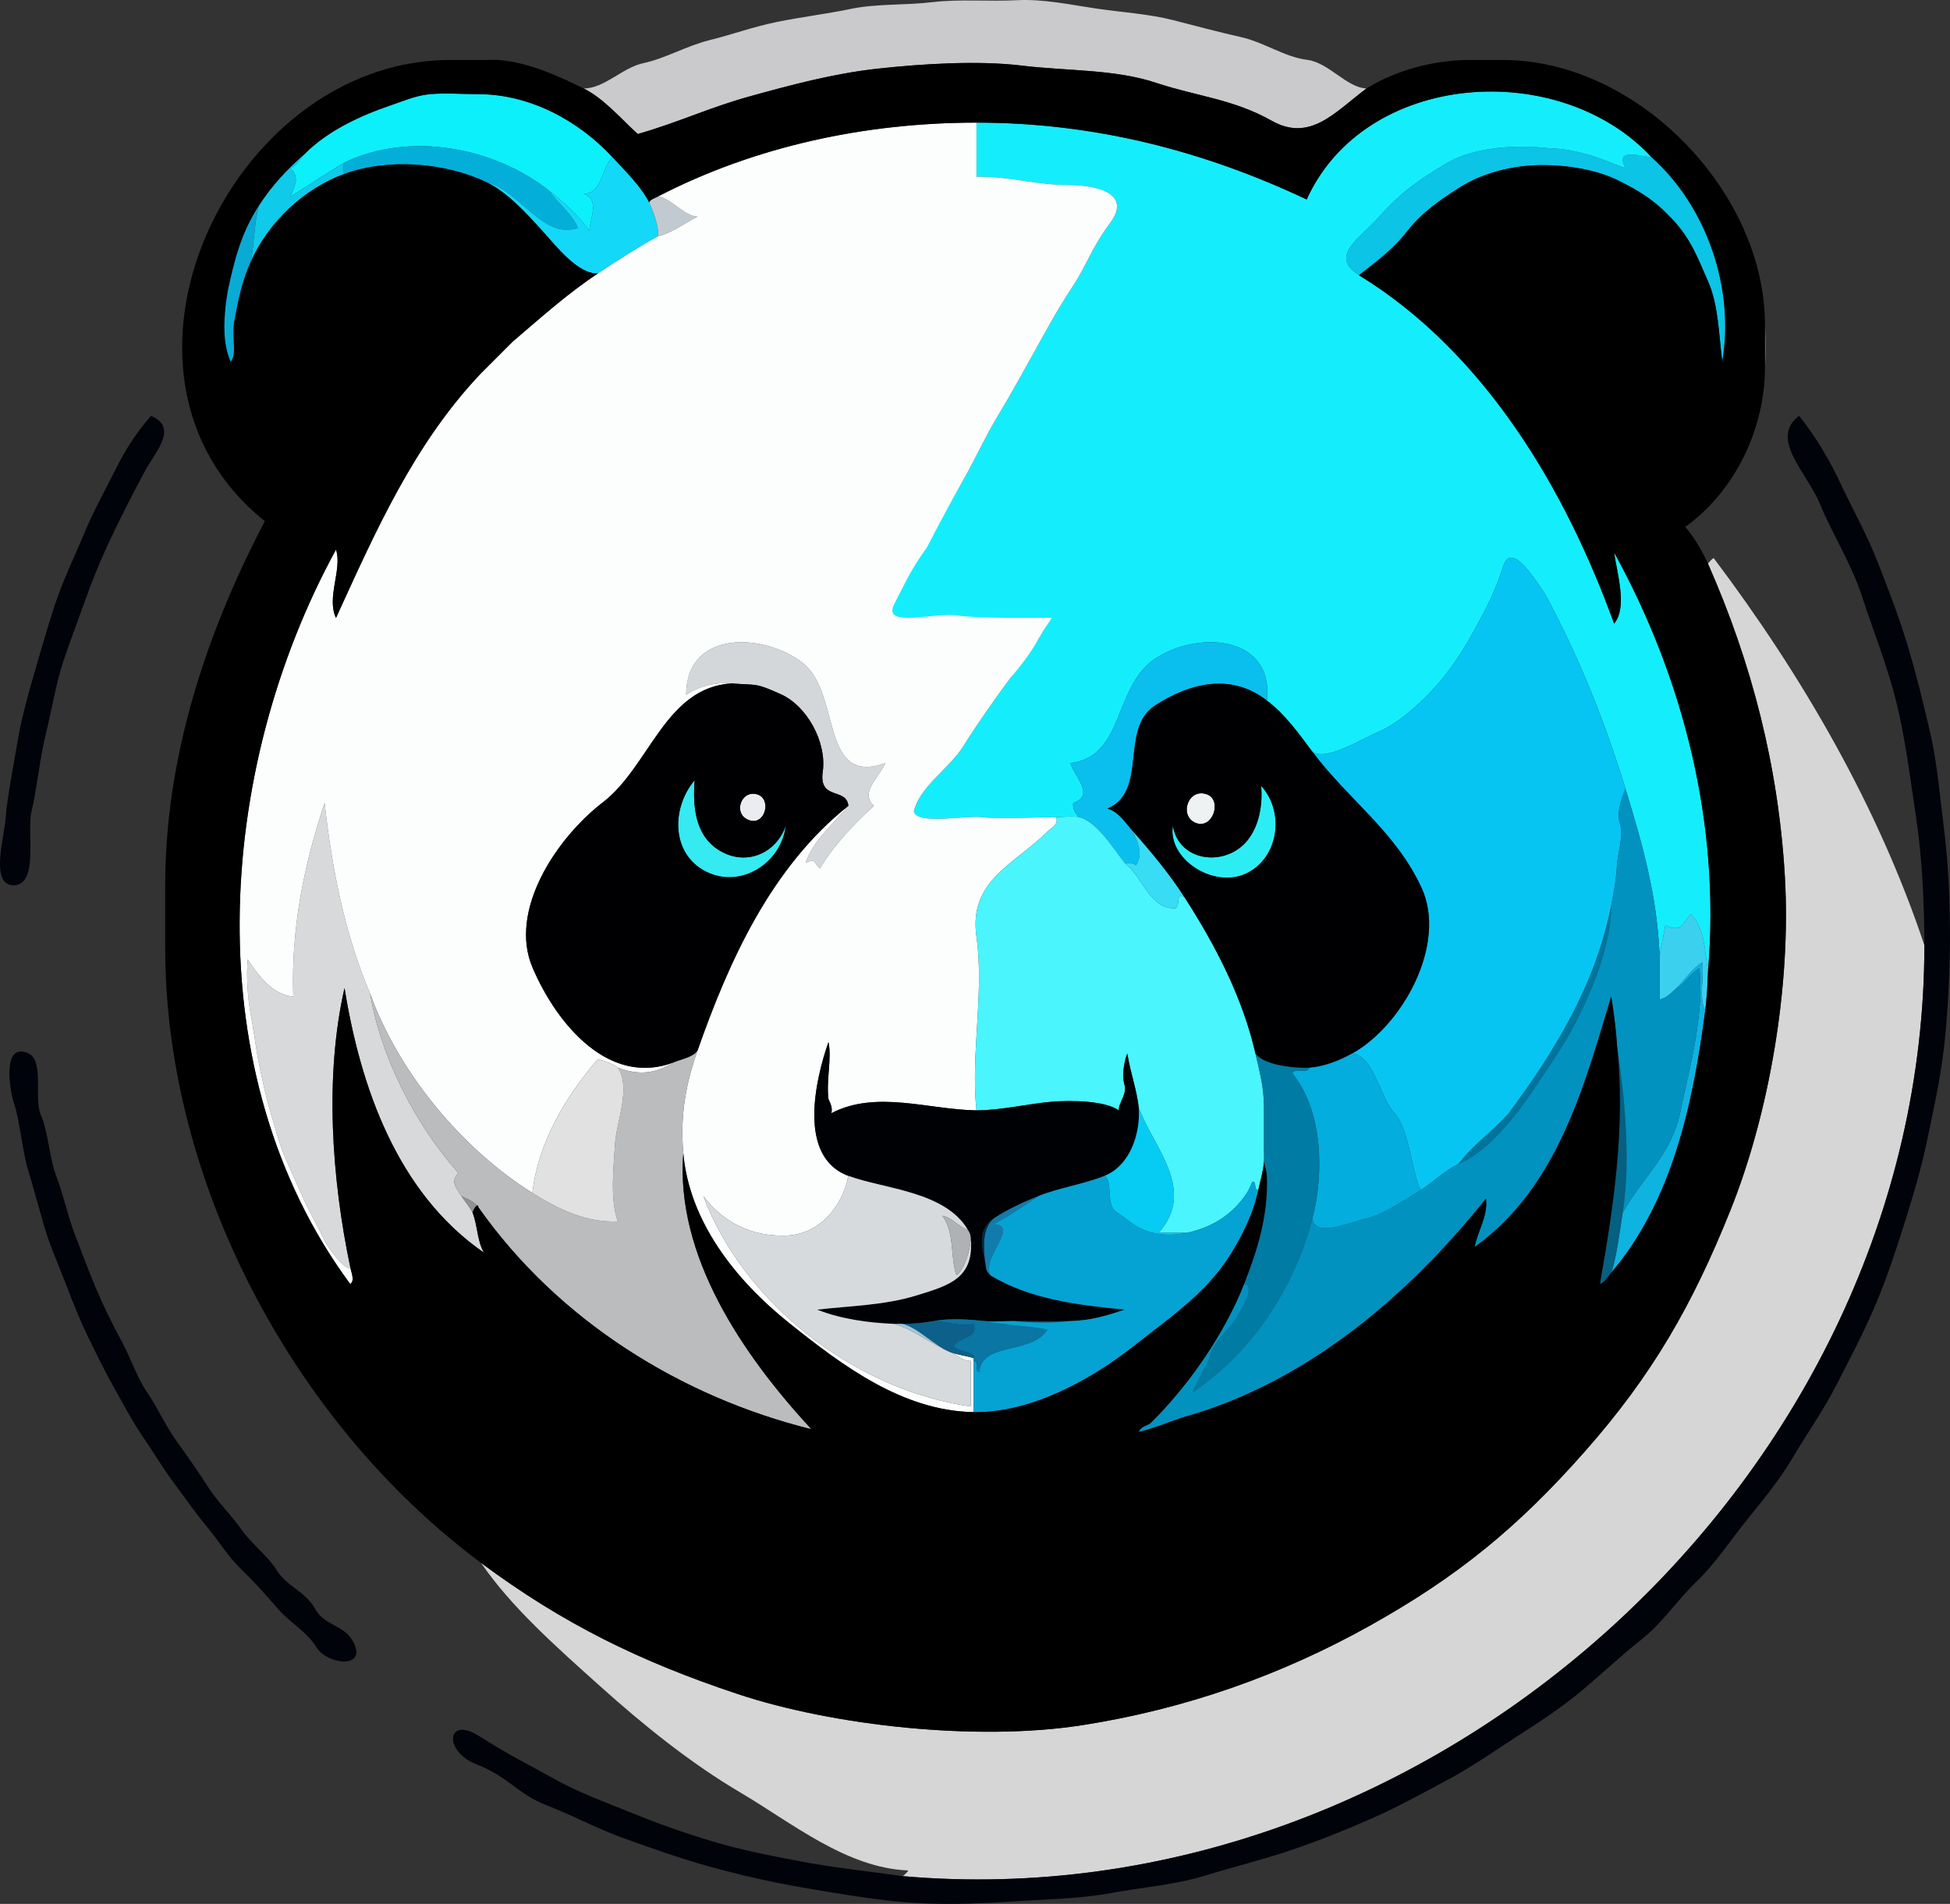 <?xml version="1.0" encoding="UTF-8" standalone="no"?>
<svg
   viewBox="0 0 685.035 668.827"
   width="685.035"
   height="668.827"
   version="1.1"
   id="svg154"
   sodipodi:docname="xray_os-ai.svg"
   inkscape:version="1.4.2 (ebf0e940d0, 2025-05-08)"
   xmlns:inkscape="http://www.inkscape.org/namespaces/inkscape"
   xmlns:sodipodi="http://sodipodi.sourceforge.net/DTD/sodipodi-0.dtd"
   xmlns="http://www.w3.org/2000/svg"
   xmlns:svg="http://www.w3.org/2000/svg">
  <rect x="0" y="0" width="685.035" height="668.827" fill="#333333" stroke="none"/>
  <defs
     id="defs154" />
  <sodipodi:namedview
     id="namedview154"
     pagecolor="#ffffff"
     bordercolor="#000000"
     borderopacity="0.25"
     inkscape:showpageshadow="2"
     inkscape:pageopacity="0.0"
     inkscape:pagecheckerboard="0"
     inkscape:deskcolor="#d1d1d1"
     inkscape:zoom="0.70710678"
     inkscape:cx="154.14928"
     inkscape:cy="223.44574"
     inkscape:window-width="1920"
     inkscape:window-height="1012"
     inkscape:window-x="0"
     inkscape:window-y="0"
     inkscape:window-maximized="1"
     inkscape:current-layer="svg154" />
  <g
     fill="#cacacc"
     fill-opacity="1"
     stroke="None"
     id="g79"
     transform="translate(-169.965,-193.925)"
     style="display:inline">
    <path
       d="m 375,225 c 7.05,3.48 13.18,10.7 19,16 14.09,-3.99 25.33,-9.38 39.68,-13.32 14.34,-3.95 29,-7.9 44.39,-9.61 15.4,-1.7 35.38,-3 50.95,-1.09 15.58,1.9 32.49,1.2 46.99,6.01 14.49,4.81 27.17,5.72 40.67,13.33 13.5,7.61 22.1,-2.87 33.32,-11.32 -7.03,-0.3 -13.21,-9.14 -20.93,-10.07 -7.72,-0.94 -15.1,-6.17 -23.05,-7.95 -7.94,-1.79 -15.7,-3.86 -24,-6 -8.29,-2.14 -18.05,-2.75 -26.95,-4.05 -8.89,-1.31 -18.51,-3.43 -28.07,-2.93 -9.56,0.5 -20.07,-0.45 -29.33,0.67 -9.26,1.12 -19.84,0.52 -28.65,2.35 -8.8,1.84 -17.95,2.92 -26.34,4.66 -8.4,1.74 -15.73,4.44 -23.61,6.39 -7.87,1.96 -15.46,6.41 -22.99,8.01 -7.54,1.6 -13.71,8.92 -21.08,8.92 z"
       id="path79" />
  </g>
  <g
     fill="#0cf0fb"
     fill-opacity="1"
     stroke="None"
     id="g88"
     transform="translate(-169.965,-193.925)">
    <path
       d="m 307,231 c -10.6,3.63 -21.96,8.88 -30,17 -1.59,1.6 -2.75,4.16 -5,5 3.24,3.44 1.74,5.59 0,10 6.32,-4.11 12.59,-8.09 19,-12 23.1,-11.05 52.63,-5.29 72,10 5.34,4.21 10.67,9.15 14,14 0.34,-4.61 3.72,-10.86 -2,-13 6.44,0.01 6.14,-8.41 10,-13 -12.06,-12.91 -29.11,-22 -47,-22 -5.59,0 -11.43,-0.49 -17,0 -4.86,0.43 -9.45,2.45 -14,4 z"
       id="path88" />
  </g>
  <g
     fill="#03afd9"
     fill-opacity="1"
     stroke="None"
     id="g91"
     transform="translate(-169.965,-193.925)">
    <path
       d="m 291,251 c -0.53,0.7 -0.88,3.38 0,4 15.52,-5.59 35.38,-3.99 50,3 11.49,2.76 19.71,20.31 32,16 -2.04,-4.92 -6.94,-8.53 -10,-13 -19.37,-15.29 -48.9,-21.05 -72,-10 z"
       id="path91" />
  </g>
  <g
     fill="#009FBD"
     fill-opacity="1.00"
     stroke="None"
     id="g92"
     style="fill:#0bc4e6;fill-opacity:1"
     transform="translate(-169.965,-193.925)">
    <path
       id="path92"
       style="display:inline;fill:#0bc4e6;fill-opacity:1"
       d="m 727,248 c -4.47,-1.13 -8.2,-1.9 -13,-2 -2.52,0.47 -6.23,-1.03 -8,1 7.2,1.05 14.55,0.9 21,1 z m -79.19,42.25 c 5.08,-3.94 11.22,-8.35 16.44,-15 5.22,-6.65 11.22,-10.83 18.52,-15.48 7.3,-4.65 16.93,-7.35 26.23,-7.77 9.3,-0.42 20.82,1.15 28.93,5.07 8.1,3.93 13.52,7.37 19.82,14.18 6.31,6.81 8.66,13.36 12.32,21.68 3.66,8.31 3.77,19.32 4.93,28.07 4.43,-25.85 -5.48,-54.65 -25,-72 -2.7,0.35 -13.11,-3.77 -9,4 -4.82,-1.61 -9.03,-3.75 -14,-5 -6.45,-0.1 -13.8,0.05 -21,-1 1.77,-2.03 5.48,-0.53 8,-1 -10.96,-1.33 -26.08,-0.5 -35.77,5.23 -9.69,5.72 -16.1,10.24 -23.48,18.52 -7.38,8.29 -18.43,14.24 -6.75,21.25 z" />
  </g>
  <g
     fill="#0fcae9"
     fill-opacity="1"
     stroke="None"
     id="g93"
     transform="translate(-169.965,-193.925)">
    <path
       d="m 261,266 c -1.7,5.01 -1.79,14.95 -3,20 6.17,-13.98 18.83,-25.9 33,-31 -0.88,-0.62 -0.53,-3.3 0,-4 -6.41,3.91 -12.68,7.89 -19,12 1.74,-4.41 3.24,-6.56 0,-10 2.25,-0.84 3.41,-3.4 5,-5 -6.15,5.31 -11.64,11.25 -16,18 z"
       id="path93"
       style="display:inline" />
  </g>
  <g
     fill="#14d8f7"
     fill-opacity="1"
     stroke="None"
     id="g94"
     transform="translate(-169.965,-193.925)"
     style="display:inline">
    <path
       d="m 363,261 c 3.06,4.47 7.96,8.08 10,13 -12.29,4.31 -20.51,-13.24 -32,-16 7.26,3.47 14.17,11.18 19.25,16.75 5.07,5.58 12.64,15.5 19.75,15.25 6.49,-4.28 14.26,-9.33 21,-13 0.84,-2.62 -1.84,-9.69 -3,-12 -2.73,-5.47 -8.73,-11.42 -13,-16 -3.86,4.59 -3.56,13.01 -10,13 5.72,2.14 2.34,8.39 2,13 -3.33,-4.85 -8.66,-9.79 -14,-14 z"
       id="path94" />
  </g>
  <g
     fill="#c1cad1"
     fill-opacity="1"
     stroke="None"
     id="g95"
     transform="translate(-169.965,-193.925)"
     style="display:inline">
    <path
       d="m 398,265 c 1.16,2.31 3.84,9.38 3,12 5.12,-1.26 9.36,-4.58 14,-7 -4.51,0.05 -10,-7.09 -14,-7 -0.94,0.49 -2.6,1.01 -3,2 z"
       id="path95" />
  </g>
  <g
     fill="#09aad4"
     fill-opacity="1"
     stroke="None"
     id="g96"
     style="display:inline"
     transform="translate(-169.965,-193.925)">
    <path
       d="m 248.807,304.883 c -0.119,1.327 -2.304,9.985 2.17,16.289 2.866,-2.254 1.825,-16.324 2.178,-18.128 C 254.205,297.204 255.6,291.43 258,286 c 1.21,-5.05 1.3,-14.99 3,-20 -6.766,9.454 -11.451,27.306 -12.193,38.883 z"
       id="path96"
       sodipodi:nodetypes="cccccc"
       style="display:inline" />
  </g>
  <g
     fill="#496c74"
     fill-opacity="1"
     stroke="None"
     id="g99"
     transform="translate(-169.965,-193.925)">
    <path
       d="m 790,323 c 0.45,-4.65 0.46,-10.28 0,-15 0,5 0,10 0,15 z"
       id="path99" />
  </g>
  <g
     fill="#06E3FE"
     fill-opacity="1.00"
     stroke="None"
     id="g102"
     style="display:inline;fill:#14eefc;fill-opacity:1"
     transform="translate(-169.965,-193.925)">
    <path
       id="path102"
       style="display:inline;fill:#14eefc;fill-opacity:1"
       d="m 531,424 c -1.83,2.84 -4.1,5.46 -6,8 -5.5,7.33 -11.98,16.64 -16.75,24.25 -4.78,7.61 -15.28,14.06 -17.25,22.75 1.2,4.81 18.15,1.29 24,2 5.85,0.71 19.45,0 26,0 2.46,0 5.6,-0.53 8,0 -1.25,-1.37 -2.33,-3.03 -2,-5 7.86,-2.7 0.33,-9.25 -1,-14 19.44,-2.31 14.78,-27.73 30.7,-37.3 15.91,-9.57 40.91,-6.63 38.3,15.3 6.43,4.78 11.45,11.94 16,18 4.88,3.45 16.68,-4.24 23.08,-6.92 6.39,-2.69 13.75,-8.96 19.17,-14.83 5.41,-5.88 9.84,-12.34 14.06,-19.94 4.21,-7.61 7.73,-13.97 10.67,-23.33 2.93,-9.37 11.47,4.79 15.02,10.02 -4.99,-7.57 -8.94,-15.7 -12,-24 -6.27,0.46 -8.7,-7.85 -13.75,-12.25 -5.06,-4.39 -8.26,-9.82 -14.02,-13.98 -5.76,-4.16 -10.95,-8.4 -16.48,-11.52 -5.54,-3.11 -9.84,-9.35 -16.67,-11.33 -6.83,-1.98 -11.36,-9.03 -19.08,-8.92 -2.9,5.54 -3.43,14.12 -4,20 -0.57,5.88 -2.89,12.27 -6.75,15.24 -3.86,2.97 -8.76,7.65 -13.25,4.76 0.96,2.94 -5.05,4.43 -5.08,9.92 -0.04,5.48 -8.7,6.26 -9.92,2.08 -2.95,12.96 -24.5,2.45 -29,11 -5.82,-0.73 -11.4,-0.09 -13,6 -4.87,-2.15 -3.84,-0.47 -4,3 -8.36,-2.02 -10.28,6.27 -13,11 6.81,0.1 6.99,1.9 15,0 -4.4,3.37 4.3,4.91 8,4 1.23,4.7 -4.9,4.96 -6,3 0.02,5.79 -5.95,9.7 -9,13 z M 513,237 v 19 c 11.17,-0.21 20.91,2.9 32.07,2.93 11.17,0.03 22.23,3.28 15.01,13.15 -7.23,9.87 -7.75,13.99 -13.38,22.62 -5.64,8.62 -8.35,13.82 -12.95,22.05 -4.61,8.22 -8.33,15.15 -13.05,22.95 -4.73,7.8 -8.17,15.59 -12.62,23.38 -4.46,7.78 -8.96,14.99 -13.08,22.92 -4.77,8.3 -10.02,16.44 -14,25 h 58 c -1.236,2.227 -2.28,4.065 -3.462,6.052 C 535.355,417.461 535,418 535,418 c -1.29,2.08 -2.69,3.97 -4,6 3.05,-3.3 9.02,-7.21 9,-13 1.1,1.96 7.23,1.7 6,-3 -3.7,0.91 -12.4,-0.63 -8,-4 -8.01,1.9 -8.19,0.1 -15,0 2.72,-4.73 4.64,-13.02 13,-11 0.16,-3.47 -0.87,-5.15 4,-3 1.6,-6.09 7.18,-6.73 13,-6 4.5,-8.55 26.05,1.96 29,-11 1.22,4.18 9.88,3.4 9.92,-2.08 0.03,-5.49 6.04,-6.98 5.08,-9.92 4.49,2.89 9.39,-1.79 13.25,-4.76 3.86,-2.97 6.18,-9.36 6.75,-15.24 0.57,-5.88 1.1,-14.46 4,-20 7.72,-0.11 12.25,6.94 19.08,8.92 6.83,1.98 11.13,8.22 16.67,11.33 5.53,3.12 10.72,7.36 16.48,11.52 5.76,4.16 8.96,9.59 14.02,13.98 5.05,4.4 7.48,12.71 13.75,12.25 3.06,8.3 7.01,16.43 12,24 11.84,22.18 20.59,43.91 28,68 6.02,19.57 11.19,37.85 12,59 0.3,-3.05 1.46,-7.57 2,-11 5.82,2.84 6.37,-1.19 9,-4 5.09,5.56 4.64,12.4 6,20 4.43,-51.92 -8.76,-102.98 -33,-147 1.06,7.53 4.77,19.29 0,25 -16.78,-46.21 -44.37,-95.22 -89,-122 -11.68,-7.01 -0.63,-12.96 6.75,-21.25 7.38,-8.28 13.79,-12.8 23.48,-18.52 9.69,-5.73 24.81,-6.56 35.77,-5.23 4.8,0.1 8.53,0.87 13,2 4.97,1.25 9.18,3.39 14,5 -4.11,-7.77 6.3,-3.65 9,-4 -32.34,-34.72 -100.51,-30.21 -121,15 -36.28,-17.14 -74.68,-27 -116,-27 z"
       sodipodi:nodetypes="ccccsscccccccccccccscscsscccccccccccccscccccccccccccccccccccsscscsccccccccccccccccccc" />
  </g>
  <g
     fill="#07c5f3"
     fill-opacity="1"
     stroke="None"
     id="g106"
     transform="translate(-169.965,-193.925)"
     style="display:inline">
    <path
       d="m 631,458 c 12.83,17.08 29.1,27.91 38.31,47.7 9.2,19.78 -6.59,48.42 -24.31,58.3 7.58,0.75 9.84,15.63 14.92,21.08 5.08,5.46 5.95,20.49 9.08,26.92 4.35,-2.72 8.54,-6.9 13,-9 0.26,-0.12 0.68,-0.8 1,-1 4.91,-6.3 11.87,-11.11 17,-17 16.57,-22.29 30.63,-45.67 36,-73 0.86,-4.38 1.78,-9.52 2,-14 0.22,-4.48 2.52,-10.48 1,-15 -1.52,-4.52 1.99,-11.87 2,-12 -7.41,-24.09 -16.16,-45.82 -28,-68 -3.55,-5.23 -12.09,-19.39 -15.02,-10.02 -2.94,9.36 -6.46,15.72 -10.67,23.33 -4.22,7.6 -8.65,14.06 -14.06,19.94 -5.42,5.87 -12.78,12.14 -19.17,14.83 -6.4,2.68 -18.2,10.37 -23.08,6.92 z"
       id="path106" />
  </g>
  <g
     fill="#d6d6d7"
     fill-opacity="1"
     stroke="None"
     id="g107"
     transform="translate(-169.965,-193.925)"
     style="display:inline">
    <path
       d="m 770,392 c 15.4,34.87 24.77,71.33 27,110 2.23,38.67 -5.62,83.34 -19.07,116.93 -13.45,33.58 -27.55,58.09 -51.16,84.84 -23.61,26.75 -44.8,44.08 -75.69,61.31 C 620.19,782.32 586.47,794.33 550,800 513.53,805.67 463.07,800.33 429.01,788.99 394.95,777.66 367.74,764.37 339,743 c 10.54,15.49 26.48,29.54 41.75,43.25 15.28,13.71 31.74,27.03 49.5,37.5 17.77,10.46 37.11,26.43 58.75,27.25 -0.11,0.54 -1.69,1.94 -2,2 185.88,16.34 359,-140.9 359,-327 -16.22,-48.67 -42.85,-94.66 -74,-136 -0.52,0.08 -1.96,1.73 -2,2 z"
       id="path107" />
  </g>
  <g
     fill="#d4d7d9"
     fill-opacity="1"
     stroke="None"
     id="g110"
     transform="translate(-169.965,-193.925)"
     style="display:inline">
    <path
       d="m 427,434 c 9.24,0.77 7.9,-0.4 17.22,3.78 9.32,4.17 16.23,16.93 14.78,27.22 -1.45,10.29 8.34,5.42 9,12 -5.55,6.83 -12.14,11.77 -15,20 3.94,-1.67 2.68,0.13 5,2 4.81,-8 11.83,-15.52 19,-22 -5.08,-4.57 1.34,-9.31 4,-15 -23.07,8.27 -15.43,-24.41 -28.92,-35.08 C 438.59,416.24 411.09,414.94 411,438 c 5.05,-3.32 10.71,-4.44 16,-4 z"
       id="path110" />
  </g>
  <g
     fill="#0abfed"
     fill-opacity="1"
     stroke="None"
     id="g111"
     transform="translate(-169.965,-193.925)"
     style="display:inline">
    <path
       d="m 549,481 c 6.23,1.38 12.32,11.33 16,16 1.08,0.54 3.03,-0.2 4,1 2.97,-4.38 0.08,-9.22 -1,-12 -2.56,-2.88 -5.18,-7.08 -9,-8 14.48,-6.2 4.16,-28.08 16.75,-36.25 12.59,-8.17 26.87,-11.33 39.25,-1.75 2.61,-21.93 -22.39,-24.87 -38.3,-15.3 -15.92,9.57 -11.26,34.99 -30.7,37.3 1.33,4.75 8.86,11.3 1,14 -0.33,1.97 0.75,3.63 2,5 z"
       id="path111" />
  </g>
  <g
     fill="#35eaf1"
     fill-opacity="1"
     stroke="None"
     id="g114"
     transform="translate(-169.965,-193.925)"
     style="display:inline">
    <path
       d="m 446,484 c -3.3,9.6 -13.67,14.24 -22.92,8.92 -9.25,-5.32 -9.74,-16.28 -9.08,-24.92 -8.15,9.62 -8.4,25.79 3.92,32.08 12.33,6.28 26.55,-3 28.08,-16.08 z"
       id="path114" />
  </g>
  <g
     fill="#2dedf4"
     fill-opacity="1"
     stroke="None"
     id="g115"
     transform="translate(-169.965,-193.925)"
     style="display:inline">
    <path
       d="m 613,470 c 0.72,7.88 -1.24,18.75 -9.77,23.23 -8.53,4.48 -19.63,0.95 -21.23,-9.23 -1.92,11.66 14.28,22.25 25.77,16.77 11.49,-5.48 13.6,-21.64 5.23,-30.77 z"
       id="path115" />
  </g>
  <g
     fill="#eaecef"
     fill-opacity="1"
     stroke="None"
     id="g117"
     transform="translate(-169.965,-193.925)"
     style="display:inline">
    <path
       d="m 436,473 c -5.63,-1.74 -8.74,6.78 -3,9 5.73,2.21 8.21,-7.39 3,-9 z"
       id="path117" />
  </g>
  <g
     fill="#eef2f3"
     fill-opacity="1"
     stroke="None"
     id="g118"
     transform="translate(-169.965,-193.925)"
     style="display:inline">
    <path
       d="m 594,473 c -6.64,-2.47 -9.99,7.56 -4,10 5.98,2.44 9.42,-7.98 4,-10 z"
       id="path118" />
  </g>
  <g
     fill="#d7d9da"
     fill-opacity="1"
     stroke="None"
     id="g119"
     transform="translate(-169.965,-193.925)"
     style="display:inline">
    <path
       d="m 293,639 c -6.53,-31.11 -9.04,-67.2 -2,-98 5.55,34.59 18.44,71.92 49,93 -2.48,-4.22 -2.24,-9.63 -4,-14 -0.68,-1.69 -2.92,-4.27 -4,-6 -1.91,-3.05 -3.84,-5.01 -1,-8 -15.54,-17.48 -27.4,-41.34 -31,-63 -9.02,-21.17 -13.47,-44.31 -16,-67 -7.24,21.72 -11.84,44.17 -11,68 -7.22,-0.53 -12.24,-7.4 -16,-13 -0.52,5.01 -0.09,13.2 1.01,18.99 1.1,5.79 1.87,12.35 3.01,17.99 1.15,5.63 2.47,11.71 4.05,16.95 1.59,5.24 3.1,11.15 5.16,15.84 2.06,4.69 4.56,10.43 6.47,14.54 1.9,4.1 5.64,10.87 7.05,13.94 1.41,3.08 8.1,11.92 9.25,9.75 z"
       id="path119" />
  </g>
  <g
     fill="#e7fefd"
     fill-opacity="1"
     stroke="None"
     id="g120"
     transform="translate(-169.965,-193.925)"
     style="display:inline;fill:#fcfdfd;fill-opacity:1">
    <path
       id="path120"
       style="display:inline;fill:#fcfdfd;fill-opacity:1"
       d="m 538,486 c 1.44,-1.42 3.9,-2.3 3,-5 -6.55,0 -20.15,0.71 -26,0 -5.85,-0.71 -22.8,2.81 -24,-2 1.66,5.75 14.34,2.26 22,3 7.66,0.74 19,-0.55 27,0 0.14,1.63 -1.12,2.78 -2,4 z M 401,263 c 4,-0.09 9.49,7.05 14,7 -4.64,2.42 -8.88,5.74 -14,7 -6.74,3.67 -14.51,8.72 -21,13 -10.46,6.89 -20.18,15.61 -30,24 l -11,11 c -23.59,24.79 -37.14,55.68 -51,86 -3.44,-7.15 2.28,-17.09 0,-24 -42.38,77.52 -49.56,184.13 5,258 1.75,-1.21 0.29,-4.13 0,-6 -1.15,2.17 -7.84,-6.67 -9.25,-9.75 -1.41,-3.07 -5.15,-9.84 -7.05,-13.94 -1.91,-4.11 -4.41,-9.85 -6.47,-14.54 -2.06,-4.69 -3.57,-10.6 -5.16,-15.84 -1.58,-5.24 -2.9,-11.32 -4.05,-16.95 -1.14,-5.64 -1.91,-12.2 -3.01,-17.99 -1.1,-5.79 -1.53,-13.98 -1.01,-18.99 3.76,5.6 8.78,12.47 16,13 -0.84,-23.83 3.76,-46.28 11,-68 2.53,22.69 6.98,45.83 16,67 9.85,27.37 31.99,54.36 57,70 1.97,-17.41 11.38,-33.48 23,-47 2.36,0.66 5.22,1.58 7,3 8.29,3.1 13.75,1.67 20,-2 -22.82,8.96 -41.33,-13.03 -49.92,-33.08 -8.6,-20.04 8.27,-45.52 24.69,-58.15 16.42,-12.63 21.88,-40.38 45.23,-41.77 -5.29,-0.44 -10.95,0.68 -16,4 0.09,-23.06 27.59,-21.76 41.08,-11.08 13.49,10.67 5.85,43.35 28.92,35.08 -2.66,5.69 -9.08,10.43 -4,15 -7.17,6.48 -14.19,14 -19,22 -2.32,-1.87 -1.06,-3.67 -5,-2 2.86,-8.23 9.45,-13.17 15,-20 -27.2,21.66 -41.98,54.6 -53,86 -4.07,11.61 -6.17,22.71 -5,36 2.12,24.14 18.44,44.72 37.25,59.75 18.81,15.03 39.82,30.8 64.75,31.25 -0.2,-0.1 0,-1.5 0,-2 v -16 -1 c -2.54,-0.73 -5.52,-1.11 -8,-2 2.09,0.86 4.25,3.17 7,3 v 16 c -40.18,-5.6 -79.69,-35.85 -94,-74 6.94,9.43 17.13,14.36 29,14 11.87,-0.36 19.91,-10.22 22,-21 -18.11,-6.69 -11.47,-34.17 -7,-47 1.24,5.56 -0.82,13.38 0,20 0.58,1.34 1.57,3.05 1,5 15.84,-8.23 34.03,-1.26 51,-1 -2.1,-19.88 2.8,-41.27 0,-61 -2.8,-19.73 13.13,-25.24 25,-37 0.88,-1.22 2.14,-2.37 2,-4 -8,-0.55 -19.34,0.74 -27,0 -7.66,-0.74 -20.34,2.75 -22,-3 1.97,-8.69 12.47,-15.14 17.25,-22.75 4.77,-7.61 11.25,-16.92 16.75,-24.25 3.347,-3.852 7.314,-8.993 10,-14 0,0 0.426,-0.527 0.586,-0.967 0.956,-1.792 2.893,-4.414 3.873,-6.094 -9.14,-0.02 -25.182,0.347 -33.619,-0.84 -7.68,-1.081 -26.13,4.637 -21.71,-4.003 4.42,-8.64 6.185,-12.562 11.445,-19.832 4.12,-7.93 8.045,-15.405 12.505,-23.185 4.45,-7.79 7.89,-15.58 12.62,-23.38 4.72,-7.8 8.44,-14.73 13.05,-22.95 4.6,-8.23 7.31,-13.43 12.95,-22.05 5.63,-8.63 6.15,-12.75 13.38,-22.62 7.22,-9.87 -3.84,-13.12 -15.01,-13.15 C 533.91,258.9 524.17,255.79 513,256 v -19 c -39.15,0 -77.95,8.37 -112,26 z" />
  </g>
  <g
     fill="#4af5fd"
     fill-opacity="1"
     stroke="None"
     id="g121"
     transform="translate(-169.965,-193.925)"
     style="display:inline">
    <path
       d="m 538,486 c -11.87,11.76 -27.8,17.27 -25,37 2.8,19.73 -2.1,41.12 0,61 8.29,0 18.32,-2.31 26,-3 7.68,-0.68 19.26,-0.34 24,3 -0.18,-2.56 3,-5.69 2,-9 -1,-3.31 -0.07,-8.46 1,-11 0.95,6.42 3.28,12.49 4,19 4.86,13.67 20.52,28.75 7,44 3.33,0 6.67,0 10,0 8.83,-1.96 15.94,-6.34 21,-14 0.84,-1.27 1.26,-2.69 2,-4 1.67,0.24 0.17,2.85 2,3 0.7,-3.31 1.77,-6.65 2,-10 0.11,-1.65 0,-3.35 0,-5 0,-4.67 0,-9.33 0,-14 0,-7.18 -1.49,-12.39 -3,-19 -4.49,-19.62 -14.03,-38 -25,-55 -3.24,-1.38 -1.14,2.04 -3,4 -8.96,0.53 -11.52,-10.88 -18,-16 -3.68,-4.67 -9.77,-14.62 -16,-16 -2.4,-0.53 -5.54,0 -8,0 0.9,2.7 -1.56,3.58 -3,5 z"
       id="path121" />
  </g>
  <g
     fill="#38dcf5"
     fill-opacity="1"
     stroke="None"
     id="g122"
     transform="translate(-169.965,-193.925)"
     style="display:inline">
    <path
       d="m 565,497 c 6.48,5.12 9.04,16.53 18,16 1.86,-1.96 -0.24,-5.38 3,-4 -5.29,-8.2 -11.54,-15.73 -18,-23 1.08,2.78 3.97,7.62 1,12 -0.97,-1.2 -2.92,-0.46 -4,-1 z"
       id="path122" />
  </g>
  <g
     fill="#000717"
     fill-opacity="1.00"
     stroke="None"
     id="g123"
     style="fill:#000002;fill-opacity:1"
     transform="translate(-169.965,-193.925)">
    <path
       id="path123"
       style="display:inline;fill:#000002;fill-opacity:1"
       d="m 397,502 c -10.1,7.55 -18.61,11.96 -23.8,26.75 -5.19,14.8 15.74,24.93 29.1,17.55 13.37,-7.38 15.53,-20.06 18.7,-33.3 -9.08,2.68 -23.53,-1.13 -24,-11 z m 10,65 c 2.11,-0.83 6.71,-1.77 8,-4 11.02,-31.4 25.8,-64.34 53,-86 -0.66,-6.58 -10.45,-1.71 -9,-12 1.45,-10.29 -5.46,-23.05 -14.78,-27.22 -9.32,-4.18 -7.98,-3.01 -17.22,-3.78 -23.35,1.39 -28.81,29.14 -45.23,41.77 -16.42,12.63 -33.29,38.11 -24.69,58.15 8.59,20.05 27.1,42.04 49.92,33.08 m 39,-83 c -1.53,13.08 -15.75,22.36 -28.08,16.08 C 405.6,493.79 405.85,477.62 414,468 c -0.66,8.64 -0.17,19.6 9.08,24.92 9.25,5.32 19.62,0.68 22.92,-8.92 m -10,-11 c 5.21,1.61 2.73,11.21 -3,9 -5.74,-2.22 -2.63,-10.74 3,-9 m -39,29 c 0.47,9.87 14.92,13.68 24,11 -3.17,13.24 -5.33,25.92 -18.7,33.3 -13.36,7.38 -34.29,-2.75 -29.1,-17.55 5.19,-14.79 13.7,-19.2 23.8,-26.75 z" />
  </g>
  <g
     fill="#000616"
     fill-opacity="1.00"
     stroke="None"
     id="g125"
     style="fill:#000002;fill-opacity:1"
     transform="translate(-169.965,-193.925)">
    <path
       id="path125"
       style="display:inline;fill:#000002;fill-opacity:1"
       d="m 610,528 c 2.87,14.35 20.88,25.75 35.77,20.77 14.89,-4.98 8.19,-33.25 -2.77,-37.77 6.92,5.8 -10.48,4.35 -8,11 -9.62,0.53 -14.87,10.39 -25,6 z m -42,-42 c 6.46,7.27 12.71,14.8 18,23 10.97,17 20.51,35.38 25,55 2.78,4.26 14.48,5.31 19,5 5.15,-0.35 10.62,-2.56 15,-5 17.72,-9.88 33.51,-38.52 24.31,-58.3 C 660.1,485.91 643.83,475.08 631,458 c -4.55,-6.06 -9.57,-13.22 -16,-18 -12.38,-9.58 -26.66,-6.42 -39.25,1.75 -12.59,8.17 -2.27,30.05 -16.75,36.25 3.82,0.92 6.44,5.12 9,8 m 45,-16 c 8.37,9.13 6.26,25.29 -5.23,30.77 -11.49,5.48 -27.69,-5.11 -25.77,-16.77 1.6,10.18 12.7,13.71 21.23,9.23 8.53,-4.48 10.49,-15.35 9.77,-23.23 m -19,3 c 5.42,2.02 1.98,12.44 -4,10 -5.99,-2.44 -2.64,-12.47 4,-10 m 16,55 c 10.13,4.39 15.38,-5.47 25,-6 -2.48,-6.65 14.92,-5.2 8,-11 10.96,4.52 17.66,32.79 2.77,37.77 -14.89,4.98 -32.9,-6.42 -35.77,-20.77 z" />
  </g>
  <g
     fill="#3cd0ef"
     fill-opacity="1"
     stroke="None"
     id="g127"
     transform="translate(-169.965,-193.925)"
     style="display:inline">
    <path
       d="m 753,530 c 0,5 0,10 0,15 2.33,-0.27 4.22,-2.48 6,-4 2.92,-2.92 5.4,-6.85 9,-9 0.65,5.5 -1.32,12.33 1,17 0.62,-4.76 0.81,-9.09 1,-14 -1.36,-7.6 -0.91,-14.44 -6,-20 -2.63,2.81 -3.18,6.84 -9,4 -0.54,3.43 -1.7,7.95 -2,11 z"
       id="path127" />
  </g>
  <g
     fill="#0eb3e0"
     fill-opacity="1"
     stroke="None"
     id="g128"
     transform="translate(-169.965,-193.925)"
     style="display:inline">
    <path
       d="m 759,541 c 3.08,-1.67 4.89,-5.27 8,-7 1.65,16.96 -3.48,34.89 -6.68,50.32 -3.19,15.43 -13.22,22.94 -20.32,35.68 -0.95,6 -2.26,16.3 -4,21 21.59,-25.27 28.83,-60.01 33,-92 -2.32,-4.67 -0.35,-11.5 -1,-17 -3.6,2.15 -6.08,6.08 -9,9 z"
       id="path128" />
  </g>
  <g
     fill="#bbbcbe"
     fill-opacity="1"
     stroke="None"
     id="g129"
     transform="translate(-169.965,-193.925)"
     style="display:inline">
    <path
       d="m 332,614 c 0.93,0.74 4.18,1.56 6,4 28.06,39.91 71.37,66.69 117,78 -24.19,-26.21 -47.78,-60.84 -45,-97 -1.17,-13.29 0.93,-24.39 5,-36 -1.29,2.23 -5.89,3.17 -8,4 -6.25,3.67 -11.71,5.1 -20,2 4.77,7.09 -0.56,19.13 -1,27 -0.43,7.87 -1.83,19 1,27 -11.01,0.55 -21.24,-4.45 -30,-10 -25.01,-15.64 -47.15,-42.63 -57,-70 3.6,21.66 15.46,45.52 31,63 -2.84,2.99 -0.91,4.95 1,8 z"
       id="path129" />
  </g>
  <g
     fill="#056081"
     fill-opacity="1"
     stroke="None"
     id="g131"
     transform="translate(-169.965,-193.925)"
     style="display:inline">
    <path
       d="m 736,641 c 1.74,-4.7 3.05,-15 4,-21 2.99,-18.77 0.64,-40.91 -2,-59 3.1,28.37 -1.2,56.83 -6,84 1.85,-0.61 2.82,-2.62 4,-4 z"
       id="path131" />
  </g>
  <g
     fill="#01030a"
     fill-opacity="1"
     stroke="None"
     id="g132"
     transform="translate(-169.965,-193.925)">
    <path
       id="path132"
       d="m 180,564 c -9.44,-4.33 -6.75,12.78 -4.98,17.98 1.78,5.19 2.81,16.15 4.65,22.35 1.84,6.19 4.11,14.51 6.01,20.99 1.89,6.48 4.99,13.27 7.39,19.61 2.41,6.33 5.04,12.92 8.01,18.99 2.96,6.07 5.87,12.07 9.15,17.85 3.28,5.78 6.29,11.6 10,17 3.71,5.4 6.95,10.93 10.85,16.15 3.9,5.21 7.43,10.37 11.62,15.38 4.18,5.02 7.26,10.31 12.05,14.95 4.8,4.63 8.62,8.99 13,14 4.39,5 9.81,7.67 13.5,13.5 3.7,5.82 16.35,7.27 13.5,-0.5 -2.85,-7.77 -10.52,-6.71 -14,-13 -3.48,-6.29 -9.85,-7.9 -13.45,-13.55 -3.6,-5.66 -8.75,-9.12 -12.53,-14.47 -3.78,-5.35 -8.33,-9.65 -11.85,-15.15 -3.52,-5.5 -7.12,-10.61 -11,-16 -3.88,-5.39 -6.37,-11.29 -10.15,-16.85 -3.78,-5.56 -5.81,-12.09 -9,-18 -3.19,-5.91 -6.16,-11.9 -8.85,-18.15 -2.68,-6.26 -5.15,-13.07 -7.61,-19.39 -2.47,-6.31 -4.12,-14.29 -6.53,-20.47 -2.41,-6.18 -2.94,-16.08 -5.45,-21.55 -2.51,-5.47 1.26,-19.11 -4.33,-21.67 z m 666,-38 c 0,186.1 -173.12,343.34 -359,327 -11.27,-1.62 -23.97,-2.95 -34.98,-5.02 -11,-2.08 -21.29,-4.05 -31.8,-7.2 -10.5,-3.16 -19.35,-6.31 -29.53,-10.47 -10.17,-4.17 -16.79,-6.34 -26.99,-12 -10.21,-5.67 -14.06,-7.37 -25.47,-14.54 -11.41,-7.17 -12.56,5.36 -0.93,9.93 11.63,4.56 14.17,10.28 24.62,14.38 10.46,4.09 17.77,8.31 28.06,11.94 10.28,3.64 18.72,6.72 29.35,9.65 10.63,2.93 21.44,5.42 32.65,7.35 11.2,1.94 22.24,3.81 34.02,4.98 11.78,1.17 26.25,0.82 38,0 11.75,-0.82 24.87,-0.94 36,-3 11.13,-2.06 22.54,-2.9 32.93,-6.07 10.39,-3.17 20.94,-5.79 30.85,-9.15 9.9,-3.37 18.73,-6.93 27.99,-11.01 9.26,-4.07 17.88,-8.86 26.53,-13.47 8.66,-4.61 15.94,-9.79 24,-15 8.07,-5.2 16.13,-10.38 23.45,-16.55 7.33,-6.17 13.57,-12.08 21,-18 7.43,-5.91 12.18,-13.43 19,-20 6.83,-6.57 12.07,-14.66 18,-22 5.94,-7.34 11.6,-14.27 16.48,-22.52 4.88,-8.25 10.54,-16.23 15,-25 4.46,-8.77 8.77,-16.82 12.84,-26.16 4.07,-9.33 7.44,-19.35 10.61,-29.39 3.16,-10.05 6.17,-19.82 8.39,-30.61 2.23,-10.78 4.65,-21.48 5.93,-33.07 1.28,-11.59 1.99,-25.8 2,-38 0.01,-12.2 -0.56,-25.41 -2,-37 -1.44,-11.59 -2.49,-24.11 -5.02,-34.98 -2.54,-10.86 -4.95,-20.77 -8.05,-30.95 -3.11,-10.17 -6.87,-19.88 -10.62,-29.38 -3.76,-9.49 -8.32,-17.47 -12.54,-26.46 -4.22,-8.99 -8.63,-16.46 -14.77,-24.23 -10.65,7.98 2.85,20.09 7.23,30.77 4.38,10.68 11.19,21.22 14.99,33.01 3.8,11.79 8.57,23.4 11.79,36.21 3.22,12.82 4.98,27.11 7.06,40.94 2.09,13.82 2.93,30.29 2.93,45.07 z M 223,340 c -5.27,6.03 -9.16,12.18 -12.69,19.31 -3.54,7.12 -7.45,14.02 -10.53,21.47 -3.09,7.45 -6.7,14.87 -9.46,22.54 -2.76,7.67 -5.25,16.68 -7.54,24.46 -2.29,7.77 -5.18,17.91 -6.45,25.55 -1.28,7.64 -3.94,21.17 -4.34,27.66 -0.4,6.49 -5.82,24.25 2.93,23.93 8.76,-0.31 4.41,-19.18 6.1,-25.9 1.7,-6.72 3.06,-19.36 4.99,-27.01 1.92,-7.65 3.64,-18.07 6.21,-25.79 2.58,-7.71 5.75,-15.98 8.46,-23.54 2.71,-7.56 6.12,-15.41 9.55,-22.45 3.43,-7.04 7.28,-14.63 10.85,-21.15 3.56,-6.53 11.67,-14.93 1.92,-19.08 z"
       style="display:inline" />
  </g>
  <g
     fill="#03addd"
     fill-opacity="1"
     stroke="None"
     id="g134"
     transform="translate(-169.965,-193.925)"
     style="display:inline">
    <path
       d="m 630,569 c -0.96,2.46 -4.97,-0.37 -6,2 10.57,13.15 11.24,34.64 7,51 1.01,6.95 13.27,1.24 18.99,-0.01 5.72,-1.25 13.89,-6.79 19.01,-9.99 -3.13,-6.43 -4,-21.46 -9.08,-26.92 -5.08,-5.45 -7.34,-20.33 -14.92,-21.08 -4.38,2.44 -9.85,4.65 -15,5 z"
       id="path134" />
  </g>
  <g
     fill="#e1e1e1"
     fill-opacity="1"
     stroke="None"
     id="g135"
     transform="translate(-169.965,-193.925)"
     style="display:inline">
    <path
       d="m 357,613 c 8.76,5.55 18.99,10.55 30,10 -2.83,-8 -1.43,-19.13 -1,-27 0.44,-7.87 5.77,-19.91 1,-27 -1.78,-1.42 -4.64,-2.34 -7,-3 -11.62,13.52 -21.03,29.59 -23,47 z"
       id="path135" />
  </g>
  <g
     fill="#010a1a"
     fill-opacity="1"
     stroke="None"
     id="g136"
     transform="translate(-169.965,-193.925)"
     style="fill:#000104;fill-opacity:1">
    <path
       id="path136"
       style="display:inline;fill:#000104;fill-opacity:1"
       d="m 563,584 c -4.74,-3.34 -16.32,-3.68 -24,-3 -7.68,0.69 -17.71,3 -26,3 -16.97,-0.26 -35.16,-7.23 -51,1 0.57,-1.95 -0.42,-3.66 -1,-5 -1.94,2.09 -0.02,-3.86 -2,-4 2.35,5.05 -9.73,19.34 5,17 14.73,-2.34 28.22,6.37 42,8 0.63,-3.11 -4.62,-1.97 -4,-5 6.75,-1.93 13.9,-2.46 21,-3 1.29,-5.46 16.48,-8.27 19.21,-3.23 2.73,5.03 -16,5.17 -15.21,10.23 6.47,-2.66 13.36,-3.82 19.93,-6.07 6.57,-2.26 18.68,2.52 21.07,-4.93 -3.91,0.32 -3.15,-3.7 -5,-5 z m -95,23 c 12.59,4.65 34.04,5.39 42,19 0.66,1.12 0.86,1.4 1,3 1.2,14.05 -7.63,16.48 -19.01,19.99 -11.37,3.52 -23.5,3.67 -34.99,5.01 8.54,3.32 17.67,4.6 27,5 0.99,-0.03 2,0 3,0 3.96,0 7.36,-0.36 11,-1 6.21,-1.09 11.89,-0.57 18,0 3.27,0.31 6.72,0 10,0 6.66,0 13.34,0.13 20,0 6.86,-0.14 12.71,-1.83 19,-4 -15.92,-1.64 -32.81,-3.44 -47,-12 -2.06,-1.97 -1.38,-2.22 -2,-5 -1.2,-5.38 -2.58,-11.29 3,-15 4.88,-3.25 10.65,-5.87 16,-8 7.19,-2.86 15.65,-4.05 23,-7 9.02,-3.63 12.71,-15.04 12,-24 -0.72,-6.51 -3.05,-12.58 -4,-19 -1.07,2.54 -2,7.69 -1,11 1,3.31 -2.18,6.44 -2,9 1.85,1.3 1.09,5.32 5,5 -2.39,7.45 -14.5,2.67 -21.07,4.93 -6.57,2.25 -13.46,3.41 -19.93,6.07 -0.79,-5.06 17.94,-5.2 15.21,-10.23 -2.73,-5.04 -17.92,-2.23 -19.21,3.23 -7.1,0.54 -14.25,1.07 -21,3 -0.62,3.03 4.63,1.89 4,5 -13.78,-1.63 -27.27,-10.34 -42,-8 -14.73,2.34 -2.65,-11.95 -5,-17 1.98,0.14 0.06,6.09 2,4 -0.82,-6.62 1.24,-14.44 0,-20 -4.47,12.83 -11.11,40.31 7,47 z" />
  </g>
  <g
     fill="#06ccf3"
     fill-opacity="1"
     stroke="None"
     id="g137"
     transform="translate(-169.965,-193.925)"
     style="display:inline">
    <path
       d="m 558,607 c 3.11,2.01 0.22,10.18 4.25,12.75 4.04,2.56 5.77,4.87 10.44,6.56 4.67,1.69 9.77,1.7 14.31,0.69 -3.33,0 -6.67,0 -10,0 13.52,-15.25 -2.14,-30.33 -7,-44 0.71,8.96 -2.98,20.37 -12,24 z"
       id="path137" />
  </g>
  <g
     fill="#049BC8"
     fill-opacity="1.00"
     stroke="None"
     id="g139"
     style="display:inline;fill:#00749b;fill-opacity:1"
     transform="translate(-169.965,-193.925)">
    <path
       id="path139"
       style="fill:#00749b;fill-opacity:1"
       d="m 683,602 c 5.95,-3.68 12.81,-11.36 17,-17 -5.13,5.89 -12.09,10.7 -17,17 z m 17,-17 c -4.19,5.64 -11.05,13.32 -17,17 -0.32,0.2 -0.74,0.88 -1,1 14.49,-6.14 25.47,-24.39 34.7,-38.3 9.22,-13.92 19.4,-36.48 19.3,-52.7 -5.37,27.33 -19.43,50.71 -36,73 z" />
  </g>
  <g
     fill="#00537a"
     fill-opacity="1"
     stroke="None"
     id="g140"
     transform="translate(-169.965,-193.925)"
     style="fill:#007ba3;fill-opacity:1">
    <path
       id="path140"
       style="display:inline;fill:#007ba3;fill-opacity:1"
       d="m 614,597 c 0,1.65 0.11,3.35 0,5 0.15,1.15 0.93,3.18 1,5 0.39,-4.02 0.4,-8.91 0,-13 -0.11,1.24 -0.85,2.28 -1,3 z m 0,0 c 0.15,-0.72 0.89,-1.76 1,-3 0.33,-3.81 -0.7,-7.9 -1,-11 0,4.67 0,9.33 0,14 z m 0,-14 c 0.3,3.1 1.33,7.19 1,11 0.4,4.09 0.39,8.98 0,13 0.55,13.68 -3.22,25.82 -8,38 4.35,0.08 -1.08,9.51 -3.23,12.77 -2.15,3.26 -7.53,7.68 -8.57,11.98 -1.05,4.31 -4.64,8.5 -6.2,13.25 21.32,-14.38 35.84,-37.23 42,-61 4.24,-16.36 3.57,-37.85 -7,-51 1.03,-2.37 5.04,0.46 6,-2 -4.52,0.31 -16.22,-0.74 -19,-5 1.51,6.61 3,11.82 3,19 z" />
  </g>
  <g
     fill="#d7dadc"
     fill-opacity="1"
     stroke="None"
     id="g141"
     transform="translate(-169.965,-193.925)"
     style="display:inline">
    <path
       d="m 504,669 c -6.16,-2.54 -13.95,-8.48 -20,-10 -9.33,-0.4 -18.46,-1.68 -27,-5 11.49,-1.34 23.62,-1.49 34.99,-5.01 11.38,-3.51 20.21,-5.94 19.01,-19.99 -0.2,3.76 -2.02,10.58 -5,13 -2.32,-6.44 -0.49,-14.91 -5,-21 3.42,0.62 5.69,3.9 9,5 -7.96,-13.61 -29.41,-14.35 -42,-19 -2.09,10.78 -10.13,20.64 -22,21 -11.87,0.36 -22.06,-4.57 -29,-14 14.31,38.15 53.82,68.4 94,74 0,-5.33 0,-10.67 0,-16 -2.75,0.17 -4.91,-2.14 -7,-3 z"
       id="path141" />
  </g>
  <g
     fill="#919294"
     fill-opacity="1"
     stroke="None"
     id="g144"
     transform="translate(-169.965,-193.925)">
    <path
       d="m 332,614 c 1.08,1.73 3.32,4.31 4,6 0.14,-1.45 2.13,-3.75 2,-2 -1.82,-2.44 -5.07,-3.26 -6,-4 z"
       id="path144" />
  </g>
  <g
     fill="#117cab"
     fill-opacity="1"
     stroke="None"
     id="g145"
     transform="translate(-169.965,-193.925)">
    <path
       d="m 519,622 c -4.03,3.41 -3.52,10.08 -3,15 0.62,2.78 -0.06,3.03 2,5 -3.8,-5.87 10.57,-17.59 1,-18 5.28,-2.68 12.82,-7.97 16,-10 -5.35,2.13 -11.12,4.75 -16,8 z"
       id="path145" />
  </g>
  <g
     fill="#afb1b4"
     fill-opacity="1"
     stroke="None"
     id="g146"
     transform="translate(-169.965,-193.925)">
    <path
       d="m 511,629 c -0.14,-1.6 -0.34,-1.88 -1,-3 -3.31,-1.1 -5.58,-4.38 -9,-5 4.51,6.09 2.68,14.56 5,21 2.98,-2.42 4.8,-9.24 5,-13 z"
       id="path146" />
  </g>
  <g
     fill="#002a46"
     fill-opacity="1"
     stroke="None"
     id="g147"
     transform="translate(-169.965,-193.925)">
    <path
       d="m 516,637 c -0.52,-4.92 -1.03,-11.59 3,-15 -5.58,3.71 -4.2,9.62 -3,15 z"
       id="path147" />
  </g>
  <g
     fill="#0976a3"
     fill-opacity="1"
     stroke="None"
     id="g148"
     transform="translate(-169.965,-193.925)">
    <path
       d="m 498,658 c 3.76,0.01 9.49,2.07 14,1 1.7,5.35 -5.45,4.37 -7,8 1.68,1.86 8.04,1.9 7,4 0,0 0,0.5 0,1 2.11,0.4 0.02,3.53 2,4 0.87,-10.89 18.18,-5.92 24,-15 -6.66,-1.27 -15.33,-1.59 -22,-3 -6.11,-0.57 -11.79,-1.09 -18,0 z"
       id="path148" />
  </g>
  <g
     fill="#0d6089"
     fill-opacity="1"
     stroke="None"
     id="g149"
     transform="translate(-169.965,-193.925)">
    <path
       d="m 487,659 c 5.35,1.22 11.55,8.04 17,10 2.48,0.89 5.46,1.27 8,2 1.04,-2.1 -5.32,-2.14 -7,-4 1.55,-3.63 8.7,-2.65 7,-8 -4.51,1.07 -10.24,-0.99 -14,-1 -3.64,0.64 -7.04,1 -11,1 z"
       id="path149" />
  </g>
  <g
     fill="#07446b"
     fill-opacity="1"
     stroke="None"
     id="g150"
     transform="translate(-169.965,-193.925)">
    <path
       d="m 546,658 c -6.66,0.13 -13.34,0 -20,0 6.24,0.6 13.67,0.77 20,0 z"
       id="path150" />
  </g>
  <g
     fill="#a3c6d9"
     fill-opacity="1"
     stroke="None"
     id="g151"
     transform="translate(-169.965,-193.925)"
     style="display:inline">
    <path
       d="m 504,669 c -5.45,-1.96 -11.65,-8.78 -17,-10 -1,0 -2.01,-0.03 -3,0 6.05,1.52 13.84,7.46 20,10 z"
       id="path151" />
  </g>
  <g
     fill="#24C7E8"
     fill-opacity="1.00"
     stroke="None"
     id="g152"
     style="fill:#05a3d3;fill-opacity:1"
     transform="translate(-169.965,-193.925)">
    <path
       id="path152"
       style="display:inline;fill:#05a3d3;fill-opacity:1"
       d="m 512,688 c 0,0.5 -0.2,1.9 0,2 19.75,0.36 40.89,-11.07 56,-23 -4.43,2.21 -10.89,5 -16.3,8.7 -5.41,3.69 -12.72,3.95 -18.48,7.52 -5.75,3.57 -15.45,1.9 -21.22,4.78 z m 23,-74 c -3.18,2.03 -10.72,7.32 -16,10 9.57,0.41 -4.8,12.13 -1,18 14.19,8.56 31.08,10.36 47,12 -6.29,2.17 -12.14,3.86 -19,4 -6.33,0.77 -13.76,0.6 -20,0 -3.28,0 -6.73,0.31 -10,0 6.67,1.41 15.34,1.73 22,3 -5.82,9.08 -23.13,4.11 -24,15 -1.98,-0.47 0.11,-3.6 -2,-4 0,5.33 0,10.67 0,16 5.77,-2.88 15.47,-1.21 21.22,-4.78 5.76,-3.57 13.07,-3.83 18.48,-7.52 5.41,-3.7 11.87,-6.49 16.3,-8.7 12.16,-9.6 25.6,-18.57 34,-32 1.02,-2.62 1.01,-9.04 3.98,-12.02 2.96,-2.99 2.15,-10.92 2.02,-9.98 -5.06,7.66 -12.17,12.04 -21,14 -4.54,1.01 -9.64,1 -14.31,-0.69 -4.67,-1.69 -6.4,-4 -10.44,-6.56 -4.03,-2.57 -1.14,-10.74 -4.25,-12.75 -7.35,2.95 -15.81,4.14 -23,7 z m 73,-1 c 0.13,-0.94 0.94,6.99 -2.02,9.98 -2.97,2.98 -2.96,9.4 -3.98,12.02 4.41,-7.04 8.23,-14.62 10,-23 -1.83,-0.15 -0.33,-2.76 -2,-3 -0.74,1.31 -1.16,2.73 -2,4 z" />
  </g>
  <g
     fill="#29BEDD"
     fill-opacity="1.00"
     stroke="None"
     id="g153"
     style="fill:#0292bf;fill-opacity:1"
     transform="translate(-169.965,-193.925)">
    <path
       id="path153"
       style="display:inline;fill:#0292bf;fill-opacity:1"
       d="m 574,694 c -1.44,0.85 -3.4,1.18 -4,3 5.15,-1.26 10,-3.29 15,-5 -1.4,-2.34 -5.16,0.14 -7,-2 -0.66,1.8 -2.55,2.89 -4,4 z M 736,512 c 0.1,16.22 -10.08,38.78 -19.3,52.7 -9.23,13.91 -20.21,32.16 -34.7,38.3 -4.46,2.1 -8.65,6.28 -13,9 -5.12,3.2 -13.29,8.74 -19.01,9.99 -5.72,1.25 -17.98,6.96 -18.99,0.01 -6.16,23.77 -20.68,46.62 -42,61 1.56,-4.75 5.15,-8.94 6.2,-13.25 1.04,-4.3 6.42,-8.72 8.57,-11.98 2.15,-3.26 7.58,-12.69 3.23,-12.77 -6.78,17.28 -19.44,35.71 -33,49 1.45,-1.11 3.34,-2.2 4,-4 1.84,2.14 5.6,-0.34 7,2 43.08,-11.87 78.73,-41.79 107,-77 0.71,6.22 -2.91,11.28 -4,17 29.18,-20.86 38.51,-56.66 48,-88 0.87,5.77 1.65,11.09 2,17 2.64,18.09 4.99,40.23 2,59 7.1,-12.74 17.13,-20.25 20.32,-35.68 3.2,-15.43 8.33,-33.36 6.68,-50.32 -3.11,1.73 -4.92,5.33 -8,7 -1.78,1.52 -3.67,3.73 -6,4 0,-5 0,-10 0,-15 -0.81,-21.15 -5.98,-39.43 -12,-59 -0.01,0.13 -3.52,7.48 -2,12 1.52,4.52 -0.78,10.52 -1,15 -0.22,4.48 -1.14,9.62 -2,14 z" />
  </g>
  <g
     fill="#000514"
     fill-opacity="1.00"
     stroke="None"
     id="g155"
     style="display:inline;fill:#000001;fill-opacity:1"
     transform="translate(-169.965,-193.925)">
    <path
       id="path155"
       style="display:inline;fill:#000001;fill-opacity:1"
       d="m 482,779 c -30.73,-26.69 -59.85,-60 -97,-77 0.81,7.91 -10.86,8.49 -10,17 -2.87,-1.88 -6.86,0.87 -8,3 -2.27,-0.92 -4.48,-2.07 -7,-2 -0.46,4.48 0.8,8.67 -2,12 3.4,-0.04 4.25,4.31 4,7 2.71,-2.33 8.42,0.48 6,4 6.54,-4.9 9.79,4.27 16,5 1.13,9.78 20.85,12.78 25.44,18.22 4.58,5.45 8.67,3.44 13.48,5.86 4.81,2.42 13.25,4.99 17.34,5.32 4.08,0.34 15.1,-1.77 12.74,-3.4 9.52,2.31 19.54,2.56 29,5 z M 228,505 v 22 c 0,81.85 44.68,166.69 111,216 28.74,21.37 55.95,34.66 90.01,45.99 34.06,11.34 84.52,16.68 120.99,11.01 36.47,-5.67 70.19,-17.68 101.08,-34.92 30.89,-17.23 52.08,-34.56 75.69,-61.31 23.61,-26.75 37.71,-51.26 51.16,-84.84 13.45,-33.59 21.3,-78.26 19.07,-116.93 -2.23,-38.67 -11.6,-75.13 -27,-110 -2.11,-4.7 -4.67,-8.99 -8,-13 17.58,-12.57 28,-34.62 28,-56 v -15 c 0,-46.63 -44.79,-93 -92,-93 h -12 c -12.31,0 -25.64,3.59 -36,10 -11.22,8.45 -19.82,18.93 -33.32,11.32 -13.5,-7.61 -26.18,-8.52 -40.67,-13.33 -14.5,-4.81 -31.41,-4.11 -46.99,-6.01 -15.57,-1.91 -35.55,-0.61 -50.95,1.09 -15.39,1.71 -30.05,5.66 -44.39,9.61 -14.35,3.94 -25.59,9.33 -39.68,13.32 -5.82,-5.3 -11.95,-12.52 -19,-16 -9.13,-4.52 -19.69,-9.29 -30,-10 3.36,0.94 13.06,7.99 17.69,8.31 4.63,0.31 15.53,9.83 8.06,9.89 -7.46,0.05 -11.08,-6.97 -18.44,-7.51 -7.36,-0.53 -18.45,-1.66 -26.31,-0.69 -1.58,0.19 -0.93,0.29 -2,1 4.74,0 10.01,0.61 14,1 17.89,0 34.94,9.09 47,22 4.27,4.58 10.27,10.53 13,16 0.4,-0.99 2.06,-1.51 3,-2 34.05,-17.63 72.85,-26 112,-26 41.32,0 79.72,9.86 116,27 20.49,-45.21 88.66,-49.72 121,-15 19.52,17.35 29.43,46.15 25,72 -1.16,-8.75 -1.27,-19.76 -4.93,-28.07 -3.66,-8.32 -6.01,-14.87 -12.32,-21.68 -6.3,-6.81 -11.72,-10.25 -19.82,-14.18 -8.11,-3.92 -19.63,-5.49 -28.93,-5.07 -9.3,0.42 -18.93,3.12 -26.23,7.77 -7.3,4.65 -13.3,8.83 -18.52,15.48 -5.22,6.65 -11.829,11.419 -16.909,15.359 C 692.161,318.139 720.22,366.79 737,413 c 4.77,-5.71 1.06,-17.47 0,-25 24.24,44.02 37.43,95.08 33,147 -0.19,4.91 -0.38,9.24 -1,14 -4.17,31.99 -11.41,66.73 -33,92 -1.18,1.38 -2.15,3.39 -4,4 4.8,-27.17 9.1,-55.63 6,-84 -0.35,-5.91 -1.13,-11.23 -2,-17 -9.49,31.34 -18.82,67.14 -48,88 1.09,-5.72 4.71,-10.78 4,-17 -28.27,35.21 -63.92,65.13 -107,77 -5,1.71 -9.85,3.74 -15,5 0.6,-1.82 2.56,-2.15 4,-3 13.56,-13.29 26.22,-31.72 33,-49 4.78,-12.18 8.55,-24.32 8,-38 -0.07,-1.82 -0.85,-3.85 -1,-5 -0.23,3.35 -1.3,6.69 -2,10 -1.77,8.38 -5.59,15.96 -10,23 -8.4,13.43 -21.84,22.4 -34,32 -15.11,11.93 -36.25,23.36 -56,23 -24.93,-0.45 -45.94,-16.22 -64.75,-31.25 C 428.44,643.72 412.12,623.14 410,599 c -2.78,36.16 20.81,70.79 45,97 -45.63,-11.31 -88.94,-38.09 -117,-78 0.13,-1.75 -1.86,0.55 -2,2 1.76,4.37 1.52,9.78 4,14 -30.56,-21.08 -43.45,-58.41 -49,-93 -7.04,30.8 -4.53,66.89 2,98 0.29,1.87 1.75,4.79 0,6 -54.56,-73.87 -47.38,-180.48 -5,-258 2.28,6.91 -3.44,16.85 0,24 13.86,-30.32 27.41,-61.21 51,-86 3.37,-3.94 7.11,-7.67 11,-11 9.82,-8.39 19.54,-17.11 30,-24 -7.11,0.25 -14.68,-9.67 -19.75,-15.25 -5.08,-5.57 -11.99,-13.28 -19.25,-16.75 -14.62,-6.99 -34.48,-8.59 -50,-3 -14.17,5.1 -26.83,17.02 -33,31 -2.4,5.43 -3.95,11.16 -5,17 -0.37,2.07 -0.86,3.86 -1,6 0.07,13.3 1,24.9 1,39 -2.67,-0.11 -1.85,3.92 -5,4 0.32,-3.37 -2.67,-8.03 -4,-3 -14.01,-28.96 -7.67,-66.94 11.25,-91.75 C 274.17,232.43 302.44,220.22 331,215 h -4 c -76.75,1.04 -128.16,110.75 -64,162 -20.45,39 -35,82.67 -35,128 m 39,-76 c -2.88,13.39 -8.38,27.01 -10.33,40.67 -1.95,13.66 -7.25,29.25 -6.67,42.33 0.58,13.08 -3.77,22.2 3,28 0.58,6.14 -6.32,10.58 0,14 0.5,7.45 -5.12,5.5 -6,1 -2.3,1.71 -1.33,6.23 -5,6 3.82,1.7 -0.27,4.43 -1,7 -2.88,-2.79 -3.01,-6.85 1,-9 -1.32,-5.71 -3.66,-10.81 -10,-12 1.67,-9.04 1.18,-14.17 -0.93,-23.08 -2.11,-8.9 -0.13,-21.12 -0.08,-30.93 0.05,-9.81 1.88,-22.07 3.99,-31.01 2.1,-8.95 3.84,-20.5 6.8,-28.2 2.96,-7.71 2.99,-21.84 10.92,-21.47 7.92,0.37 6.82,17.83 14.3,16.69 m 215,350 c -9.46,-2.44 -19.48,-2.69 -29,-5 2.36,1.63 -8.66,3.74 -12.74,3.4 -4.09,-0.33 -12.53,-2.9 -17.34,-5.32 -4.81,-2.42 -8.9,-0.41 -13.48,-5.86 -4.59,-5.44 -24.31,-8.44 -25.44,-18.22 -6.21,-0.73 -9.46,-9.9 -16,-5 2.42,-3.52 -3.29,-6.33 -6,-4 0.25,-2.69 -0.6,-7.04 -4,-7 2.8,-3.33 1.54,-7.52 2,-12 2.52,-0.07 4.73,1.08 7,2 1.14,-2.13 5.13,-4.88 8,-3 -0.86,-8.51 10.81,-9.09 10,-17 37.15,17 66.27,50.31 97,77 z M 267,429 c -7.48,1.14 -6.38,-16.32 -14.3,-16.69 -7.93,-0.37 -7.96,13.76 -10.92,21.47 -2.96,7.7 -4.7,19.25 -6.8,28.2 -2.11,8.94 -3.94,21.2 -3.99,31.01 -0.05,9.81 -2.03,22.03 0.08,30.93 2.11,8.91 2.6,14.04 0.93,23.08 6.34,1.19 8.68,6.29 10,12 -4.01,2.15 -3.88,6.21 -1,9 0.73,-2.57 4.82,-5.3 1,-7 3.67,0.23 2.7,-4.29 5,-6 0.88,4.5 6.5,6.45 6,-1 -6.32,-3.42 0.58,-7.86 0,-14 -6.77,-5.8 -2.42,-14.92 -3,-28 -0.58,-13.08 4.72,-28.67 6.67,-42.33 1.95,-13.66 7.45,-27.28 10.33,-40.67 z M 249,298 c -1.75,4.29 -0.41,3.31 0,0 z m 3,11 c -0.06,0.99 0,2.01 0,3 0,2.84 0.79,6.98 -1,9 -2.773,-6.43 -2.428,-13.425 -1.719,-20.219 0.12,-1.01 0.609,-4.261 0.719,-4.781 2.42,-11.2 4.64,-20.14 11,-30 4.36,-6.75 9.85,-12.69 16,-18 8.04,-8.12 19.4,-13.37 30,-17 3.33,-1.96 4.79,-3.96 9,-5 3.98,-1.6 5.73,-1.41 10,-1 7.86,-0.97 18.95,0.16 26.31,0.69 7.36,0.54 10.98,7.56 18.44,7.51 7.47,-0.06 -3.43,-9.58 -8.06,-9.89 -4.63,-0.32 -14.33,-7.37 -17.69,-8.31 -1.65,-0.11 -3.35,0 -5,0 h -9 c -28.56,5.22 -56.83,17.43 -75.75,42.25 -18.92,24.81 -25.26,62.79 -11.25,91.75 1.33,-5.03 4.32,-0.37 4,3 3.15,-0.08 2.33,-4.11 5,-4 0,-14.1 -0.93,-25.7 -1,-39 z m 69,-82 c 5.57,-0.49 11.41,0 17,0 -3.99,-0.39 -9.26,-1 -14,-1 0,0 -0.5,0.03 -1,0 -1.32,-0.09 -1.22,0.62 -2,1 z m -5,-1 c -4.21,1.04 -5.67,3.04 -9,5 4.55,-1.55 9.14,-3.57 14,-4 0.78,-0.38 0.68,-1.09 2,-1 -2.21,-1.73 -4.44,-0.64 -7,0 z m 0,0 c 2.56,-0.64 4.79,-1.73 7,0 0.5,0.03 1,0 1,0 1.07,-0.71 0.42,-0.81 2,-1 -4.27,-0.41 -6.02,-0.6 -10,1 z m 23,99 11,-11 c -3.89,3.33 -7.63,7.06 -11,11 z"
       sodipodi:nodetypes="ccccccccccsccccsccscscsccsssscsccccccccccccccccsccccccssscccccccccccccccccccccsccccccccccccccccccccccccccccssccccccccscccccccsccccccccccccccsccccccccssccccsccccccccccccscccccccccccccccccccccccc" />
  </g>
</svg>
